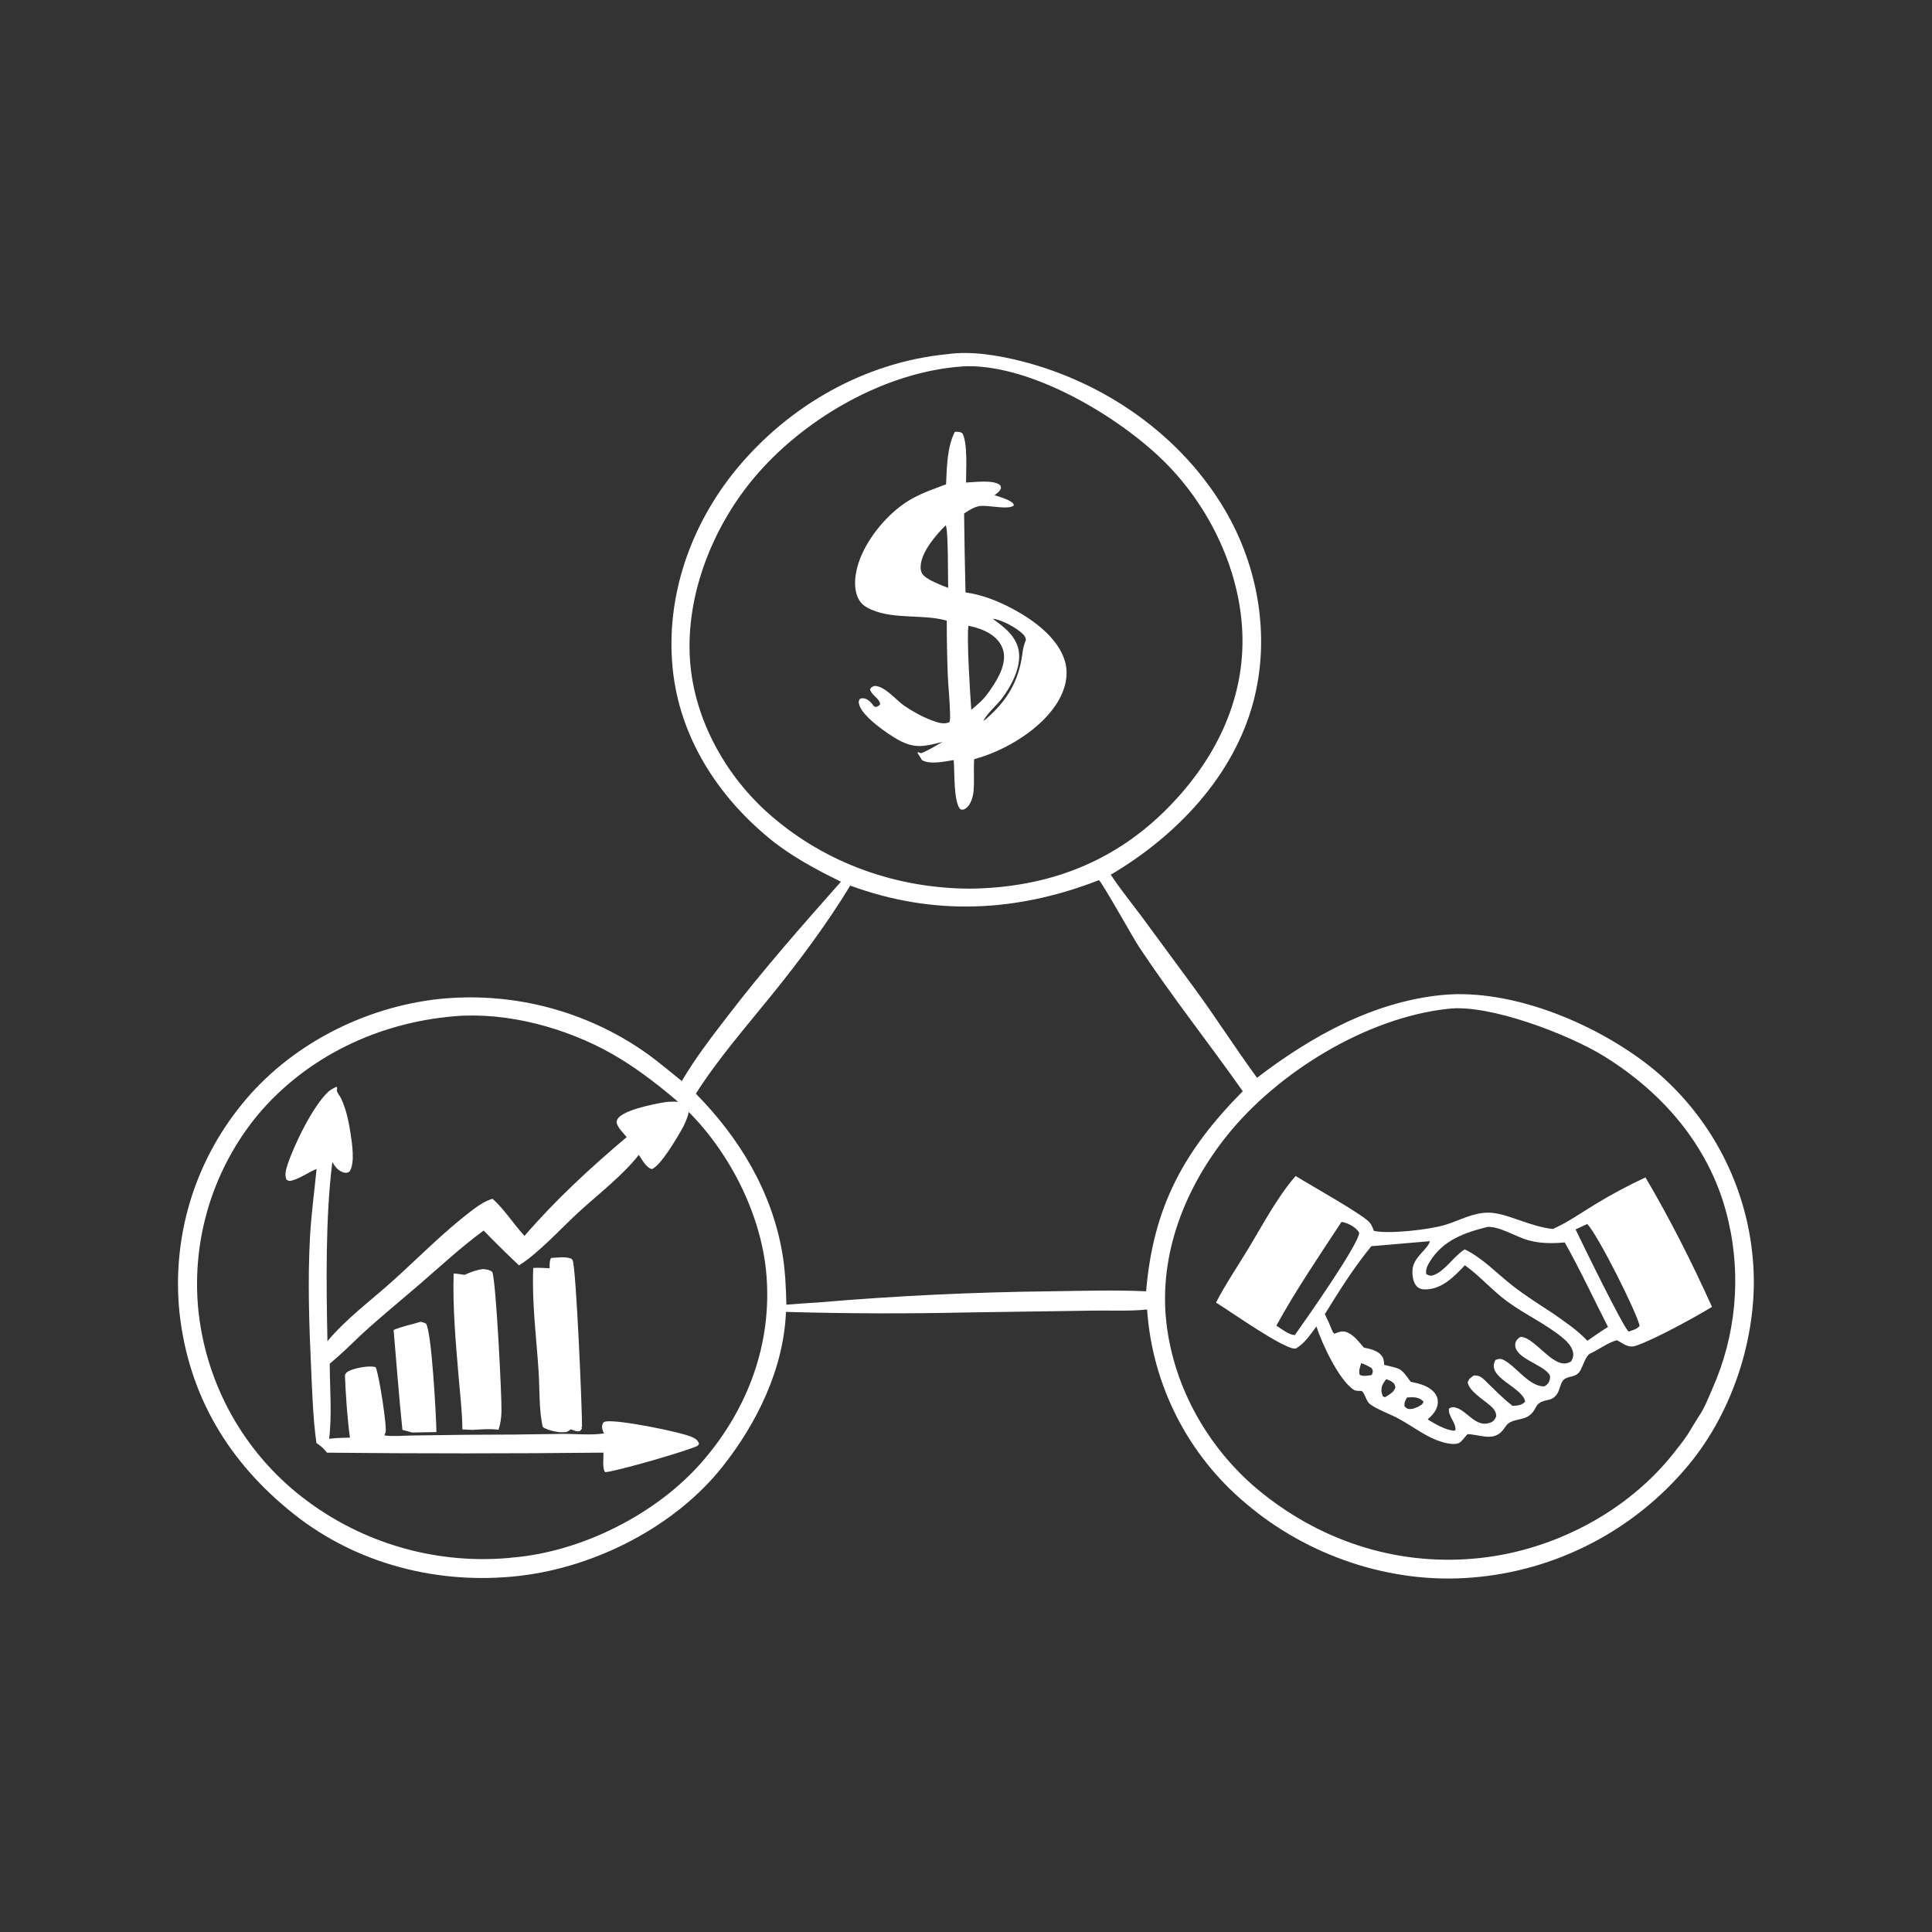 <?xml version="1.0" encoding="UTF-8"?> <svg xmlns="http://www.w3.org/2000/svg" width="483" height="483" viewBox="0 0 483 483" fill="none"><rect x="0" y="0" width="483" height="483" fill="#333333" stroke="none"/><g clip-path="url(#clip0_140_2002)"><path fill-rule="evenodd" clip-rule="evenodd" d="M210.238 220.425C204.104 217.437 197.811 214.062 192.509 209.733C179.363 198.997 169.873 184.23 168.165 167.093C166.368 149.064 172.711 131.121 184.146 117.25C197.257 101.347 216.275 90.523 236.881 88.533C242.779 87.695 249.562 88.826 255.273 90.272C276.15 95.56 295.18 108.767 306.194 127.424C314.574 141.62 317.581 159.069 313.428 175.112C308.557 193.929 294.097 209.003 277.69 218.677C280.105 222.34 282.884 225.741 285.504 229.256L298.352 246.714C303.832 254.151 308.788 261.982 314.259 269.447C327.702 259.137 343.294 250.449 360.477 248.755C378.318 246.996 400.114 256.357 413.706 267.583C414.14 267.947 414.57 268.317 414.996 268.693C415.421 269.068 415.842 269.449 416.258 269.835C416.675 270.221 417.086 270.612 417.493 271.007C417.899 271.403 418.3 271.804 418.697 272.21C419.094 272.615 419.486 273.026 419.873 273.441C420.259 273.857 420.641 274.277 421.017 274.702C421.393 275.126 421.764 275.556 422.13 275.989C422.496 276.423 422.857 276.862 423.212 277.304C423.567 277.747 423.916 278.194 424.26 278.645C424.604 279.097 424.943 279.552 425.276 280.011C425.608 280.471 425.936 280.935 426.257 281.402C426.579 281.87 426.894 282.341 427.204 282.816C427.514 283.292 427.818 283.771 428.117 284.254C428.415 284.737 428.707 285.223 428.993 285.713C429.279 286.203 429.559 286.697 429.834 287.194C430.108 287.69 430.376 288.191 430.638 288.694C430.899 289.197 431.155 289.704 431.405 290.214C431.654 290.723 431.897 291.236 432.134 291.752C432.371 292.268 432.601 292.786 432.825 293.307C433.049 293.829 433.267 294.353 433.478 294.88C433.689 295.406 433.894 295.936 434.092 296.467C434.291 296.999 434.482 297.533 434.667 298.07C434.853 298.606 435.031 299.145 435.203 299.686C435.375 300.226 435.54 300.769 435.698 301.314C435.857 301.859 436.009 302.406 436.154 302.954C436.299 303.503 436.437 304.053 436.569 304.605C436.701 305.157 436.826 305.71 436.944 306.265C437.062 306.821 437.173 307.377 437.277 307.935C437.382 308.493 437.479 309.052 437.57 309.612C437.661 310.172 437.744 310.733 437.821 311.295C437.898 311.858 437.968 312.421 438.031 312.985C438.094 313.549 438.15 314.113 438.199 314.679C439.848 332.581 433.567 352.65 421.976 366.442C421.559 366.943 421.136 367.438 420.706 367.928C420.276 368.418 419.84 368.903 419.399 369.383C418.957 369.862 418.509 370.336 418.055 370.804C417.602 371.272 417.143 371.735 416.678 372.191C416.212 372.648 415.741 373.099 415.265 373.544C414.788 373.989 414.307 374.428 413.819 374.86C413.332 375.293 412.84 375.72 412.341 376.141C411.843 376.561 411.34 376.976 410.832 377.384C410.324 377.792 409.81 378.194 409.292 378.589C408.773 378.984 408.25 379.373 407.722 379.755C407.194 380.137 406.661 380.513 406.124 380.882C405.586 381.251 405.044 381.613 404.498 381.969C403.951 382.324 403.4 382.672 402.845 383.014C402.29 383.356 401.731 383.69 401.167 384.018C400.604 384.346 400.036 384.666 399.465 384.98C398.893 385.293 398.318 385.6 397.739 385.899C397.159 386.198 396.577 386.49 395.99 386.774C395.404 387.059 394.814 387.336 394.22 387.606C393.627 387.876 393.03 388.138 392.43 388.393C391.83 388.648 391.227 388.896 390.621 389.136C390.015 389.376 389.406 389.608 388.794 389.833C388.182 390.057 387.568 390.274 386.95 390.484C386.333 390.693 385.713 390.895 385.091 391.089C384.468 391.283 383.844 391.469 383.217 391.648C382.59 391.826 381.96 391.996 381.329 392.159C380.698 392.321 380.065 392.476 379.429 392.623C378.794 392.77 378.158 392.909 377.519 393.04C376.881 393.171 376.24 393.294 375.598 393.409C374.957 393.524 374.314 393.631 373.67 393.73C373.025 393.829 372.38 393.919 371.733 394.002C371.087 394.085 370.439 394.16 369.791 394.226C369.142 394.293 368.493 394.352 367.843 394.402C347.595 396.038 326.761 388.945 311.366 375.777C310.921 375.404 310.481 375.025 310.045 374.64C309.61 374.255 309.179 373.865 308.753 373.469C308.328 373.074 307.907 372.673 307.492 372.267C307.076 371.861 306.666 371.45 306.261 371.033C305.855 370.617 305.455 370.195 305.061 369.769C304.666 369.342 304.277 368.911 303.893 368.474C303.509 368.038 303.131 367.597 302.758 367.151C302.386 366.705 302.019 366.255 301.657 365.8C301.296 365.345 300.94 364.885 300.591 364.422C300.241 363.958 299.897 363.489 299.559 363.017C299.22 362.544 298.888 362.068 298.562 361.586C298.236 361.106 297.916 360.621 297.602 360.131C297.289 359.642 296.981 359.15 296.679 358.653C296.378 358.156 296.083 357.656 295.794 357.152C295.505 356.647 295.222 356.14 294.946 355.629C294.67 355.117 294.4 354.603 294.137 354.084C293.874 353.566 293.617 353.045 293.367 352.521C293.117 351.996 292.873 351.469 292.637 350.938C292.4 350.407 292.17 349.874 291.946 349.337C291.723 348.801 291.506 348.262 291.296 347.72C291.086 347.178 290.883 346.634 290.687 346.087C290.491 345.54 290.302 344.991 290.119 344.439C289.937 343.887 289.761 343.333 289.593 342.777C289.425 342.221 289.263 341.663 289.109 341.103C288.955 340.543 288.807 339.981 288.667 339.417C288.526 338.853 288.393 338.287 288.267 337.72C288.141 337.153 288.022 336.584 287.91 336.014C287.798 335.444 287.694 334.872 287.597 334.299C287.499 333.726 287.409 333.152 287.326 332.577C287.243 332.002 287.167 331.426 287.099 330.849C287.03 330.272 286.969 329.694 286.915 329.116C286.861 328.537 286.814 327.958 286.775 327.378C282.23 327.842 277.382 327.572 272.801 327.655L241.913 328.115C226.771 328.449 211.631 328.404 196.492 327.978C195.926 342.135 189.286 355.729 180.638 366.648C168.717 381.7 148.807 391.773 129.921 393.958C109.806 396.286 89.282 391.126 73.338 378.424C57.14 365.52 47.14 348.889 44.874 328.149C44.815 327.572 44.762 326.994 44.717 326.416C44.671 325.837 44.633 325.259 44.602 324.679C44.571 324.1 44.547 323.521 44.53 322.941C44.513 322.361 44.503 321.781 44.501 321.201C44.498 320.621 44.502 320.042 44.514 319.462C44.525 318.881 44.544 318.302 44.57 317.723C44.596 317.143 44.629 316.564 44.669 315.985C44.709 315.406 44.756 314.828 44.81 314.251C44.864 313.673 44.926 313.097 44.994 312.521C45.062 311.945 45.138 311.37 45.22 310.795C45.303 310.221 45.392 309.648 45.489 309.076C45.586 308.505 45.689 307.934 45.8 307.365C45.91 306.795 46.028 306.227 46.153 305.661C46.277 305.094 46.409 304.529 46.547 303.966C46.685 303.403 46.831 302.841 46.983 302.282C47.135 301.722 47.294 301.164 47.46 300.608C47.626 300.053 47.799 299.499 47.978 298.947C48.158 298.396 48.344 297.846 48.537 297.299C48.73 296.753 48.93 296.208 49.136 295.666C49.343 295.124 49.556 294.584 49.775 294.048C49.995 293.511 50.221 292.977 50.454 292.445C50.686 291.914 50.926 291.386 51.172 290.86C51.417 290.335 51.669 289.813 51.928 289.294C52.187 288.774 52.451 288.258 52.722 287.745C52.994 287.233 53.271 286.723 53.555 286.217C53.839 285.712 54.129 285.209 54.425 284.71C54.721 284.211 55.023 283.717 55.331 283.225C55.639 282.734 55.954 282.246 56.274 281.763C56.594 281.279 56.92 280.799 57.252 280.324C57.584 279.848 57.922 279.377 58.266 278.909C58.609 278.442 58.958 277.979 59.313 277.52C59.668 277.062 60.029 276.607 60.395 276.157C72.327 261.324 90.885 251.815 109.693 249.755C110.234 249.699 110.775 249.649 111.317 249.604C111.859 249.559 112.401 249.519 112.944 249.486C113.486 249.453 114.029 249.425 114.572 249.404C115.115 249.382 115.659 249.366 116.202 249.356C116.746 249.346 117.289 249.342 117.833 249.343C118.377 249.345 118.92 249.352 119.464 249.365C120.007 249.378 120.55 249.397 121.093 249.422C121.636 249.446 122.179 249.477 122.722 249.513C123.264 249.55 123.806 249.592 124.347 249.64C124.889 249.688 125.43 249.741 125.97 249.801C126.511 249.86 127.05 249.925 127.589 249.996C128.128 250.067 128.666 250.144 129.204 250.227C129.741 250.309 130.277 250.397 130.813 250.491C131.348 250.585 131.883 250.684 132.416 250.79C132.949 250.895 133.481 251.006 134.012 251.123C134.543 251.24 135.073 251.362 135.601 251.49C136.13 251.618 136.656 251.752 137.182 251.891C137.707 252.031 138.231 252.175 138.754 252.326C139.276 252.476 139.797 252.632 140.316 252.794C140.835 252.956 141.352 253.123 141.868 253.295C142.383 253.468 142.897 253.646 143.408 253.829C143.92 254.013 144.43 254.202 144.937 254.397C145.445 254.591 145.951 254.791 146.454 254.996C146.957 255.202 147.458 255.412 147.957 255.628C148.456 255.844 148.953 256.066 149.447 256.292C149.941 256.519 150.433 256.751 150.922 256.988C151.411 257.225 151.897 257.467 152.382 257.715C152.866 257.962 153.347 258.215 153.826 258.473C154.304 258.73 154.78 258.993 155.253 259.261C155.726 259.529 156.196 259.802 156.663 260.08C157.13 260.358 157.595 260.641 158.056 260.929C158.517 261.217 158.975 261.51 159.43 261.807C163.302 264.319 166.854 267.378 170.449 270.268C173.82 264.519 177.824 259.356 181.871 254.076C190.83 242.383 200.48 231.441 210.238 220.425ZM189.323 118.508C201.755 104.221 221.595 92.892 240.679 91.604C241.073 91.576 241.457 91.554 241.852 91.55C258.082 91.39 279.122 103.805 290.629 114.972C302.389 126.385 310.414 143.077 310.621 159.599C310.825 175.838 303.441 190.204 292.321 201.617C278.706 215.591 261.989 221.886 242.673 222.165C224.304 222.138 206.63 215.946 192.699 203.876C181.554 194.22 173.556 179.981 172.508 165.141C171.331 148.458 178.453 130.997 189.323 118.508ZM212.561 221.4C233.471 229.071 254.174 228.047 274.737 220.037C275.505 220.568 283.355 234.606 284.734 236.688C292.911 249.034 302.152 260.693 310.691 272.802C295.985 287.682 288.311 301.65 286.527 322.824C278.668 322.463 270.749 322.714 262.886 322.82C243.4 323.026 223.948 323.956 204.53 325.612C201.884 325.768 199.24 325.956 196.597 326.174C196.492 321.89 196.315 317.646 195.602 313.41C192.995 297.946 184.852 284.447 173.962 273.425C179.524 264.685 186.469 256.746 192.976 248.696C200.01 239.994 206.742 230.965 212.561 221.4ZM306.805 283.821C319.481 268.031 341.649 254.407 361.966 252.208C372.173 250.912 392.143 258.565 401.052 264.082C416.324 273.538 428.06 287.494 432.104 305.269C432.305 306.138 432.489 307.011 432.655 307.888C432.822 308.764 432.97 309.643 433.1 310.526C433.231 311.409 433.344 312.294 433.439 313.181C433.534 314.068 433.611 314.956 433.67 315.847C433.729 316.737 433.77 317.628 433.793 318.52C433.817 319.412 433.822 320.304 433.809 321.196C433.796 322.088 433.765 322.98 433.716 323.871C433.667 324.762 433.6 325.651 433.516 326.539C433.431 327.428 433.328 328.314 433.208 329.198C433.087 330.082 432.948 330.963 432.793 331.841C432.636 332.72 432.462 333.595 432.271 334.466C432.079 335.338 431.87 336.205 431.644 337.068C431.418 337.931 431.174 338.789 430.912 339.642C430.651 340.495 430.373 341.343 430.077 342.184C429.782 343.026 429.47 343.862 429.141 344.691C428.812 345.521 428.466 346.343 428.104 347.158C427.147 349.351 426.075 352.156 424.698 354.091C424.383 354.534 422 358.5 422 358.5C420.918 360.115 419.536 361.899 418.317 363.413C406.819 377.886 388.757 387.364 370.459 389.454C350.431 391.742 331.199 385.801 315.545 373.276C302.472 362.817 293.427 347.218 291.577 330.502C289.696 313.504 296.279 296.933 306.805 283.821ZM64.513 278.637C76.744 264.149 94.492 255.738 113.249 254.097L113.303 254.091L113.364 254.083C113.447 254.072 113.53 254.061 113.613 254.054C126.814 252.957 141.445 256.949 152.898 263.41C158.34 266.479 163.626 270.473 168.395 274.495C180.944 285.078 190.303 302.44 191.616 318.789C193 336.034 186.944 352.171 175.773 365.168C164.28 378.541 145.254 388.07 127.737 389.422C127.55 389.449 127.361 389.474 127.173 389.492C126.579 389.544 125.985 389.589 125.391 389.627C124.796 389.665 124.201 389.695 123.606 389.718C123.01 389.742 122.415 389.758 121.819 389.766C121.223 389.775 120.628 389.777 120.032 389.771C119.436 389.766 118.841 389.753 118.245 389.733C117.65 389.712 117.055 389.685 116.46 389.65C115.865 389.616 115.271 389.574 114.677 389.525C114.083 389.476 113.49 389.42 112.898 389.357C112.305 389.293 111.714 389.222 111.123 389.145C110.532 389.067 109.943 388.982 109.354 388.89C108.766 388.798 108.178 388.699 107.592 388.593C107.006 388.487 106.421 388.373 105.837 388.253C105.254 388.132 104.672 388.004 104.092 387.87C103.511 387.735 102.932 387.594 102.355 387.445C101.779 387.296 101.204 387.141 100.63 386.978C100.057 386.815 99.486 386.646 98.917 386.469C98.348 386.293 97.781 386.11 97.216 385.919C96.652 385.729 96.09 385.532 95.53 385.328C94.97 385.124 94.413 384.914 93.858 384.696C93.303 384.479 92.751 384.255 92.203 384.024C91.653 383.793 91.107 383.556 90.563 383.312C90.02 383.068 89.479 382.817 88.942 382.56C88.404 382.303 87.87 382.039 87.339 381.769C86.808 381.499 86.28 381.222 85.756 380.939C85.232 380.656 84.711 380.367 84.194 380.072C83.677 379.776 83.163 379.474 82.653 379.166C82.143 378.858 81.637 378.544 81.135 378.224C80.632 377.903 80.134 377.577 79.639 377.244C79.145 376.912 78.655 376.574 78.168 376.229C77.682 375.885 77.2 375.535 76.722 375.178C76.245 374.822 75.772 374.461 75.303 374.093C74.834 373.726 74.369 373.353 73.909 372.974C73.479 372.617 73.053 372.256 72.631 371.889C72.209 371.523 71.792 371.151 71.379 370.774C70.967 370.397 70.559 370.015 70.156 369.628C69.753 369.241 69.354 368.849 68.961 368.452C68.567 368.055 68.179 367.653 67.795 367.247C67.411 366.84 67.033 366.429 66.66 366.014C66.286 365.598 65.918 365.178 65.555 364.753C65.191 364.328 64.833 363.899 64.481 363.465C64.128 363.031 63.781 362.594 63.44 362.152C63.098 361.709 62.761 361.263 62.431 360.812C62.1 360.362 61.775 359.908 61.455 359.449C61.135 358.991 60.821 358.528 60.513 358.062C60.205 357.596 59.903 357.126 59.606 356.652C59.309 356.179 59.018 355.701 58.733 355.221C58.449 354.74 58.17 354.256 57.897 353.768C57.624 353.28 57.357 352.789 57.096 352.295C56.835 351.801 56.58 351.304 56.332 350.803C56.083 350.302 55.841 349.799 55.604 349.293C55.368 348.786 55.138 348.277 54.915 347.764C54.691 347.252 54.474 346.738 54.263 346.22C54.052 345.702 53.847 345.182 53.649 344.66C53.451 344.137 53.259 343.612 53.074 343.085C52.889 342.558 52.71 342.028 52.538 341.497C52.365 340.965 52.2 340.431 52.041 339.896C51.882 339.36 51.729 338.822 51.583 338.283C51.437 337.743 51.298 337.202 51.166 336.659C51.033 336.116 50.908 335.572 50.788 335.026C50.669 334.479 50.557 333.932 50.451 333.383C50.346 332.835 50.247 332.285 50.155 331.733C50.063 331.182 49.978 330.63 49.899 330.076C49.821 329.523 49.749 328.969 49.684 328.414C49.62 327.859 49.562 327.303 49.51 326.746C49.464 326.21 49.424 325.673 49.39 325.136C49.356 324.598 49.329 324.06 49.309 323.522C49.288 322.984 49.274 322.446 49.267 321.908C49.26 321.369 49.259 320.831 49.264 320.293C49.27 319.754 49.282 319.216 49.301 318.678C49.32 318.14 49.345 317.602 49.377 317.064C49.409 316.527 49.447 315.99 49.492 315.453C49.537 314.917 49.588 314.381 49.646 313.845C49.704 313.31 49.769 312.776 49.84 312.242C49.911 311.708 49.988 311.175 50.072 310.643C50.156 310.111 50.246 309.581 50.343 309.051C50.44 308.521 50.543 307.993 50.652 307.466C50.762 306.939 50.878 306.413 51 305.889C51.123 305.364 51.252 304.841 51.387 304.32C51.522 303.799 51.663 303.279 51.811 302.762C51.959 302.244 52.113 301.728 52.273 301.214C52.433 300.7 52.6 300.188 52.772 299.678C52.945 299.168 53.124 298.66 53.309 298.154C53.494 297.649 53.686 297.146 53.883 296.645C54.08 296.144 54.284 295.645 54.493 295.149C54.703 294.653 54.918 294.16 55.139 293.669C55.361 293.178 55.589 292.69 55.822 292.205C56.055 291.72 56.294 291.237 56.539 290.758C56.784 290.278 57.035 289.802 57.292 289.328C57.548 288.855 57.81 288.385 58.078 287.918C58.347 287.451 58.62 286.987 58.9 286.527C59.179 286.067 59.464 285.61 59.754 285.156C60.045 284.703 60.341 284.253 60.642 283.807C60.943 283.361 61.25 282.918 61.562 282.48C61.874 282.041 62.192 281.606 62.514 281.175C62.837 280.744 63.165 280.317 63.498 279.894C63.831 279.471 64.169 279.052 64.513 278.637Z" fill="white"></path><path d="M236.514 121.077C236.736 116.739 236.738 111.888 238.708 107.939C239.426 107.958 240.073 107.88 240.648 108.377C241.967 111.12 241.495 117.494 241.511 120.637C243.606 120.545 248.378 119.898 249.955 121.241C250.256 121.497 250.191 121.71 250.236 122.074C249.896 122.915 249.333 123.273 248.623 123.805C249.989 124.239 251.62 124.674 252.821 125.474C253.288 125.785 253.349 125.858 253.463 126.377C251.908 127.59 246.894 126.116 244.74 126.545C243.368 126.818 242.175 127.622 241.025 128.374C241.098 134.954 241.216 141.532 241.379 148.109C245.499 148.671 249.362 150.2 253.025 152.135C258.205 154.872 264.549 159.407 266.251 165.357C267.198 168.665 266.342 172.166 264.668 175.084C260.58 182.211 251.275 187.714 243.542 189.8C243.349 192.493 243.645 195.233 243.375 197.906C243.232 199.326 242.667 201.294 241.383 202.125C240.797 202.504 240.688 202.469 240.062 202.302C238.343 200.359 238.682 192.867 238.427 190.017C236.229 190.356 232.538 191.218 230.486 190.027C230.145 189.405 229.75 188.816 229.365 188.221L229.538 188.023L230.287 188.313C232.135 187.579 233.92 186.448 235.651 185.476C231.207 186.58 228.762 187.293 224.521 184.938C221.878 183.469 215.408 179.035 214.742 175.964C214.618 175.39 214.679 175.149 215.009 174.684C215.247 174.619 215.457 174.544 215.712 174.558C216.873 174.622 217.693 175.504 218.335 176.362C218.561 176.664 218.625 176.633 218.967 176.755C219.555 176.533 219.689 176.527 220.047 176.024C219.855 174.573 217.896 173.827 217.513 172.365C217.776 171.77 217.933 171.786 218.524 171.487C221.113 171.352 224.003 175.033 226.049 176.425C228.142 177.849 230.38 179.111 232.748 180.015C234.182 180.561 235.866 181.216 237.342 180.545C237.6 179.908 237.526 179.107 237.513 178.425C237.452 175.229 237.096 172.025 236.944 168.831C236.771 164.276 236.688 159.719 236.694 155.161C230.557 153.455 223.739 154.943 217.835 152.408C216.1 151.662 214.931 150.758 214.276 148.93C213.116 145.688 214.123 141.547 215.503 138.508C217.944 133.132 222.792 127.571 227.971 124.685C230.678 123.177 233.623 122.165 236.514 121.077ZM236.432 131.315C233.988 133.719 230.225 138.09 230.153 141.692C230.137 142.454 230.281 143.15 230.798 143.741C231.246 144.252 231.978 144.679 232.56 145.029C234.03 145.779 235.491 146.397 237.041 146.966C236.965 144.62 237.091 132.396 236.432 131.315ZM248.16 154.683C251.03 156.747 254.107 159.045 254.701 162.801C255.343 166.862 252.717 171.743 250.298 174.846C249.124 176.352 246.507 178.635 245.848 180.251C246.178 180.001 246.501 179.761 246.806 179.482C251.29 175.502 254.052 171.327 255.27 165.4C255.661 163.501 255.643 161.851 256.465 160.043C256.43 159.274 256.086 158.841 255.543 158.339C253.942 156.854 250.344 154.888 248.16 154.683ZM242.118 156.433C241.621 159.2 242.555 174.015 242.818 177.453C244.326 176.186 245.741 175.037 246.894 173.425C248.882 170.683 251.445 166.847 250.948 163.295C250.685 161.417 249.519 159.874 248.011 158.783C246.287 157.535 244.181 156.872 242.118 156.433Z" fill="white"></path><path d="M79.145 292.229C77.108 293.057 75.156 294.538 73.041 295.114C72.393 295.291 72.188 295.267 71.623 294.923C71.097 293.712 71.497 292.364 71.891 291.163C73.502 286.258 78.285 276.388 82.066 272.95C82.671 272.4 83.414 272.033 84.138 271.666C84.483 272.245 84.07 272.404 84.278 272.909C84.539 273.544 85.033 274.079 85.325 274.717C86.505 277.288 87.146 280.155 87.574 282.938C87.953 285.399 88.877 290.829 87.339 292.942C86.796 293.198 86.516 293.294 85.919 293.114C84.493 292.685 83.808 291.727 83.085 290.506C81.335 304.443 81.572 321.165 81.86 335.301C86.524 329.696 92.69 325.162 98.105 320.292C104.801 314.269 111.205 307.679 118.426 302.275C119.913 301.162 121.339 300.243 123.13 299.691C126.119 302.349 128.381 306.02 131.125 308.971C138.841 300.012 147.646 291.892 156.672 284.276C155.904 283.347 154.331 281.818 154.16 280.642C154.1 280.232 154.391 279.69 154.665 279.392C156.913 276.958 166.5 275.5 166.5 275.5C166.5 275.5 170.166 275.113 172 276C173 277 171.299 280.769 170.879 281.554C169.66 283.824 165.158 291.573 162.945 292.263C161.537 291.93 160.473 289.84 159.706 288.71C155.792 293.778 149.35 298.723 144.529 303.167C140.21 307.148 134.595 313.328 129.744 316.343C126.733 313.483 123.794 310.633 120.915 307.636C115.284 311.768 110.171 316.506 104.899 321.067C100.096 325.22 95.165 329.206 90.492 333.51C87.851 336.027 85.241 338.596 82.433 340.926C82.449 347.086 83.032 353.583 82.281 359.693C84.008 359.469 85.756 359.457 87.495 359.409C86.858 355.16 86.386 348.095 86.232 343.745C86.518 343.152 86.795 342.942 87.398 342.665C88.885 341.981 92.359 341.305 93.916 341.794C94.762 343.568 96.851 357.114 96.379 358.199C96.076 358.895 96.434 357.752 96.124 358.863C98.325 359.164 100.762 358.908 102.991 358.873L116.661 358.693C124.625 358.694 132.588 358.62 140.551 358.471C143.94 358.441 147.644 358.853 150.985 358.362C150.646 357.574 150.309 356.793 150.676 355.946C150.819 355.617 150.941 355.509 151.288 355.411C153.817 354.695 170.294 357.994 173.029 359.271C173.861 359.66 174.43 360.039 174.766 360.906L174.454 361.414C172.456 362.57 153.529 368.013 151.288 368.033C150.507 367.157 150.938 364.381 150.854 363.16C127.813 363.402 104.771 363.404 81.729 363.168C81.673 363.096 81.617 363.023 81.559 362.951C81.47 362.841 81.378 362.733 81.288 362.624C80.638 361.833 79.954 361.327 79.106 360.758C78.257 354.641 78.07 348.424 77.788 342.261C77.286 331.283 76.899 320.195 77.501 309.219C77.814 303.523 78.591 297.901 79.145 292.229Z" fill="white"></path><path d="M137.406 317.057C137.416 316.187 137.333 315.275 137.759 314.491C139.389 314.391 141.276 314.093 142.83 314.668C142.942 314.803 143.095 314.913 143.165 315.074C144.036 317.083 145.552 352.48 145.505 356.842L145.335 356.626L145.478 357.178L144.991 357.766C144.145 357.988 143.499 357.606 142.687 357.33C142.301 357.647 142.014 357.853 141.541 358.019C141.155 358.053 140.774 358.074 140.387 358.074C139.268 358.076 136.447 357.467 135.684 356.71C134.724 352.613 134.933 347.302 134.661 343.031C134.114 334.457 132.93 325.553 133.31 316.981C134.68 316.91 136.037 316.989 137.406 317.057Z" fill="white"></path><path d="M116.146 318.715C117.678 318.007 119.038 317.519 120.703 317.264C121.568 317.343 122.372 317.419 123.061 317.978C123.994 319.932 125.44 348.86 125.37 352.792C125.34 354.44 125.134 355.852 124.642 357.429C122.472 357.169 120.292 357.34 118.12 357.473L115.595 357.349C115.56 352.995 115.041 348.685 114.671 344.353C113.936 335.749 113.159 327.02 113.406 318.382C114.325 318.412 115.237 318.579 116.146 318.715Z" fill="white"></path><path d="M98.401 332.502C100.494 331.581 102.913 331.137 105.108 330.458C105.636 330.528 106.005 330.657 106.486 330.884C107.911 332.692 109.079 354.444 109.102 358.023L103.025 358.124L100.606 357.469C99.736 349.168 99.136 340.818 98.401 332.502Z" fill="white"></path><path d="M304 325.642C306.342 321.116 309.288 316.76 311.936 312.399C315.618 306.336 319.244 299.343 323.913 294C327.338 296.145 340.207 303.33 342.27 305.476C342.804 306.032 343.062 306.673 343.35 307.375C343.398 307.493 343.444 307.611 343.491 307.729C347.325 308.553 357.376 307.408 361.274 306.225C364.914 305.121 368.199 303.147 372.117 303.16C376.592 303.176 382.415 306.666 388.24 307.248C388.399 307.172 388.559 307.094 388.719 307.018C392.275 305.361 395.48 303.088 398.83 301.055C402.884 298.586 407.062 296.353 411.365 294.356C417.499 304.723 423.037 315.738 428 326.72C423.67 329.352 413.648 334.851 409.03 336.424C407.003 337.114 405.899 335.884 404.212 335.052C402.113 335.606 399.808 337.297 397.802 338.266C396.45 338.622 395.757 341.599 394.98 342.795C393.86 344.521 392.045 343.843 390.879 344.982C390.102 345.742 389.918 347.583 389.245 348.524C388.491 349.578 387.831 349.839 386.621 350.085C383.396 350.74 384.459 352.325 382.28 353.91C380.725 355.042 378.477 354.749 377.053 355.887C376.429 356.387 376.012 357.272 375.444 357.859C373.016 360.374 369.79 358.577 366.88 358.538L366.581 358.888L366.152 359.378C365.71 359.895 365.257 360.544 364.602 360.804C363.162 361.374 360.556 360.573 359.187 360.042C355.923 358.778 352.707 356.304 349.568 354.621C347.429 353.474 344.592 352.501 342.652 351.147C341.94 350.649 341.675 349.934 341.326 349.169C341.033 348.526 340.945 348.25 340.441 347.741C339.869 347.725 338.978 347.78 338.482 347.465C334.716 345.073 330.465 335.821 329.097 331.613C327.585 333.645 326.184 335.845 323.956 337.136C321.411 337.686 307.084 327.489 304 325.642ZM335.369 305.481C329.826 313.931 323.947 322.553 319.092 331.414C320.303 332.171 322.29 333.776 323.716 333.759C326.219 330.238 339.637 311.198 339.802 308.195C339.078 306.902 337.304 305.91 335.877 305.574C335.709 305.534 335.538 305.513 335.369 305.481ZM396.822 306.005L393.892 307.345C395.266 310.24 405.87 331.987 407.164 332.892C408.161 332.541 409.237 332.317 409.921 331.456C408.921 327.513 399.455 308.74 396.822 306.005ZM371.868 306.733C366.161 308.153 360.77 310.026 357.485 315.367C356.838 316.421 356.365 317.325 356.573 318.545C357.31 318.931 357.69 319.056 358.505 318.743C361.336 317.659 363.486 313.999 366.181 312.345C370.644 314.498 374.141 318.282 378.013 321.323C381.25 323.864 384.762 326.068 388.202 328.32C391.198 330.436 394.329 332.499 396.847 335.199C398.545 334.004 400.234 332.815 402.005 331.731C398.391 324.699 395.068 317.495 391.19 310.612C388.042 310.876 385.268 310.906 382.185 310.096C379.146 309.298 374.871 306.528 371.868 306.733ZM357.466 310.294L342.834 311.551C338.466 316.882 334.824 322.674 331.215 328.535C331.891 329.882 332.46 331.192 333.024 332.589C333.258 333.166 333.148 332.956 333.609 333.442C333.775 333.371 333.939 333.296 334.108 333.231C335.121 332.842 335.912 332.683 336.939 333.153C338.586 333.907 339.794 335.546 340.953 336.894C342.635 337.246 344.636 337.632 345.618 339.238C345.971 339.814 346.004 340.559 346.035 341.214C350.103 342.253 350.012 341.709 352.688 345.467L353.128 345.551C355.192 345.963 357.637 346.673 358.884 348.543C359.48 349.439 359.602 350.562 359.305 351.588C358.898 352.992 357.945 353.894 356.911 354.863C358.831 356.007 361.221 357.455 363.474 357.685L363.855 357.55C364.075 355.635 361.976 354.124 362.241 352.156C362.959 351.743 363.169 351.695 364.031 351.935C366.814 352.708 368.98 357.036 372.591 355.661C373.416 355.348 373.731 354.827 374.071 354.061C373.998 352.804 373.459 352.223 372.573 351.421C370.94 349.94 367.224 347.788 366.921 345.531C367.345 344.557 367.622 344.457 368.472 343.872C369.686 343.835 370.25 344.145 371.13 344.994C373.439 347.221 375.602 349.523 378.16 351.477C379.373 351.388 380.444 351.351 381.291 350.406C380.603 346.658 371.382 344.419 373.868 339.992C374.667 339.702 375.114 339.583 375.914 339.992C379.068 341.603 382.338 346.74 386.121 346.584C386.814 346.142 387.238 345.776 387.426 344.921C387.535 344.423 387.603 344.005 387.305 343.574C385.487 340.951 378.224 339.448 378.836 335.842C378.958 335.124 379.558 334.513 380.175 334.206C383.943 334.309 388.839 343.232 392.851 340.27C393.322 339.317 393.481 338.615 393.118 337.574C392.714 336.418 391.853 335.46 390.937 334.682C386.651 331.045 381.226 328.642 376.702 325.287C373.01 322.548 370.005 319.028 366.222 316.313C363.607 319.079 360.654 322.181 356.579 322.35C355.714 322.386 354.885 322.268 354.236 321.626C353.213 320.611 353 318.578 353.153 317.219C353.494 314.187 357.009 312.272 357.466 310.294ZM340.302 340.769C339.999 341.862 339.628 342.58 339.914 343.692C340.859 344.195 341.911 343.892 342.927 343.757C343.255 342.871 343.333 342.916 342.95 342.067C342.089 341.501 341.262 341.137 340.302 340.769ZM346.526 344.813C345.774 345.868 345.251 346.548 345.384 347.893C345.424 348.296 345.589 348.729 345.714 349.106L346.261 349.294L346.883 348.933C347.907 348.225 348.333 348.057 348.859 346.899C348.703 346.099 348.607 345.845 347.866 345.365C347.487 345.12 346.966 344.924 346.526 344.813ZM351.748 349.377C351.274 350.223 351.038 350.581 351.136 351.588C351.671 352.089 351.796 352.247 352.576 352.262C353.245 352.275 353.914 351.946 354.522 351.695C355.255 351.234 355.599 351.243 355.877 350.389C355.104 349.607 354.206 349.32 353.089 349.311C352.643 349.307 352.192 349.343 351.748 349.377Z" fill="white"></path></g><defs><clipPath id="clip0_140_2002"><rect width="483" height="483" fill="white"></rect></clipPath></defs></svg> 